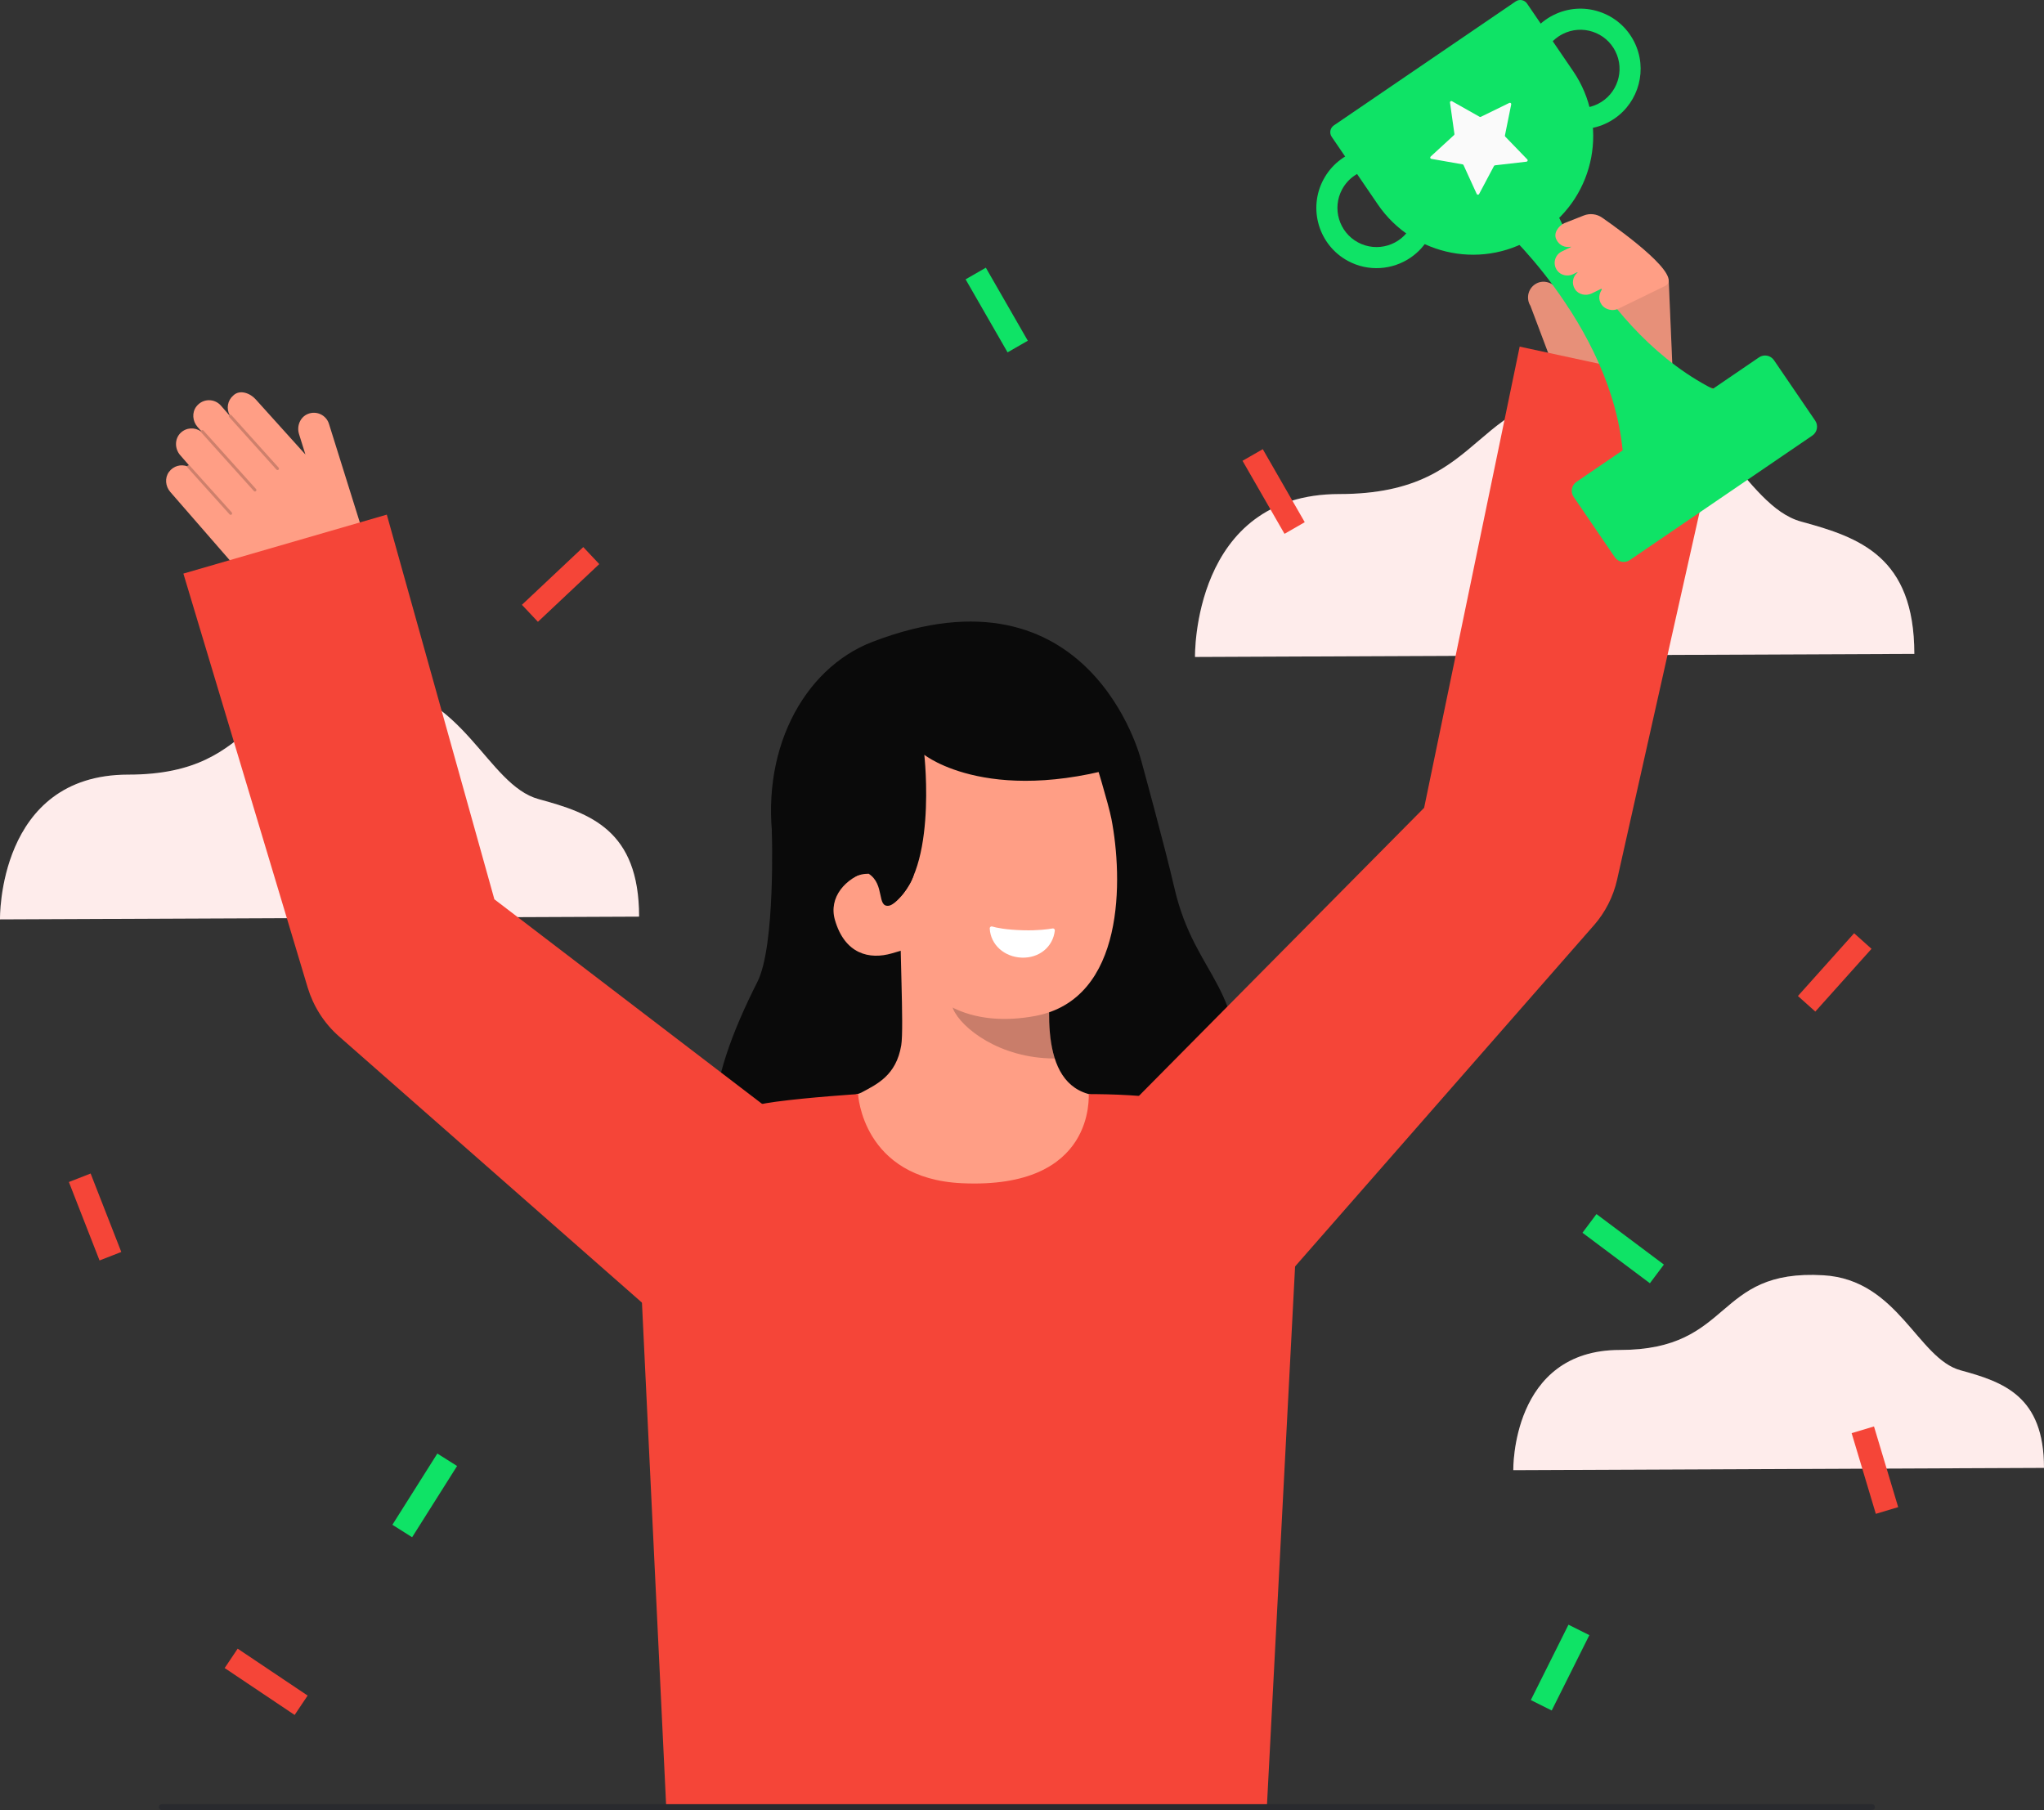 <svg width="2570" height="2276" viewBox="0 0 2570 2276" fill="none" xmlns="http://www.w3.org/2000/svg">
<rect x="0" y="0" width="2570" height="2276" fill="#333333" stroke="none"/>
<g clip-path="url(#clip0_424_3136)">
<path d="M1502.53 826.096C1502.53 826.096 1498.71 621.251 1683.9 621.251C1879.14 621.251 1842.98 482.635 2031.31 493.96C2158.6 501.617 2191.62 636.069 2264.84 655.936C2338.05 675.802 2406.96 699.909 2406.96 822.233L1502.53 826.092V826.096Z" fill="white"/>
<path d="M1902.72 1848.65C1902.72 1848.65 1899.9 1697.52 2036.53 1697.52C2180.58 1697.52 2153.9 1595.25 2292.85 1603.61C2386.76 1609.26 2411.12 1708.45 2465.13 1723.11C2519.15 1737.77 2569.99 1755.55 2569.99 1845.8L1902.72 1848.65Z" fill="white"/>
<path d="M0.005 1156.06C0.005 1156.06 -3.396 974.06 161.14 974.06C334.603 974.06 302.479 850.904 469.803 860.967C582.896 867.769 612.231 987.223 677.278 1004.87C742.325 1022.52 803.549 1043.94 803.549 1152.62L0.005 1156.06Z" fill="white"/>
<path opacity="0.1" d="M1502.53 826.096C1502.53 826.096 1498.71 621.251 1683.9 621.251C1879.14 621.251 1842.98 482.635 2031.31 493.96C2158.6 501.617 2191.62 636.069 2264.84 655.936C2338.05 675.802 2406.96 699.909 2406.96 822.233L1502.53 826.092V826.096Z" fill="#F54538"/>
<path opacity="0.1" d="M1902.72 1848.65C1902.72 1848.65 1899.9 1697.52 2036.53 1697.52C2180.58 1697.52 2153.9 1595.25 2292.85 1603.61C2386.76 1609.26 2411.12 1708.45 2465.13 1723.11C2519.15 1737.77 2569.99 1755.55 2569.99 1845.8L1902.72 1848.65Z" fill="#F54538"/>
<path opacity="0.1" d="M0.005 1156.06C0.005 1156.06 -3.396 974.06 161.14 974.06C334.603 974.06 302.479 850.904 469.803 860.967C582.896 867.769 612.231 987.223 677.278 1004.87C742.325 1022.52 803.549 1043.94 803.549 1152.62L0.005 1156.06Z" fill="#F54538"/>
<path d="M970.457 1044.57C970.457 1044.57 975.282 1189.35 952.286 1234.74C886.084 1365.41 871.706 1464.61 955.023 1530.86C1038.34 1597.1 1529.68 1555.7 1552.42 1384.82C1571.57 1240.95 1503.02 1231.58 1476.61 1116.55C1464.65 1064.5 1434.75 955.779 1434.75 955.779" fill="#0A0A0A"/>
<path d="M1402.57 1384.27C1401.73 1384.16 1392.41 1538.86 1212.69 1525.37C1088.28 1516.06 1043.92 1384.05 1041.07 1384.05C1054.48 1381.2 1077.07 1377.05 1083.03 1373.87C1102.62 1363.35 1126.86 1352.39 1133.17 1314.35C1136.81 1292.42 1130.64 1180.24 1132.54 1158.05L1323.52 1200.68C1320.85 1247.54 1302.17 1356.16 1367.64 1375.39C1378.53 1378.57 1390.26 1381.49 1402.58 1384.27H1402.57Z" fill="#FF9E85"/>
<path opacity="0.22" d="M1326.2 1331C1323.49 1322.36 1321.88 1314.85 1320.45 1301.36C1317.89 1277.22 1319.25 1255.03 1321.7 1232.42C1283.12 1227.28 1246.08 1211.05 1216.14 1186.17C1212.6 1199.27 1193.09 1256.49 1198.49 1268.94C1208.7 1292.47 1256.67 1331 1326.19 1331L1326.2 1331Z" fill="#0C0C0C"/>
<path d="M1301.28 1277.6C1225.92 1291.54 1152.34 1267.96 1123.24 1168.51L1080.59 1080.43C1051.48 980.987 1080.12 885.078 1173.75 857.673C1267.38 830.267 1347.11 854.294 1376.21 953.739C1376.21 953.739 1393.73 1010.55 1397.48 1029.98C1411.6 1103.26 1415.61 1256.45 1301.27 1277.6H1301.28Z" fill="#FF9E85"/>
<path d="M1323.5 1167.47C1325.09 1167.18 1326.46 1168.53 1326.27 1170.14C1323.91 1191.01 1306.28 1204.96 1284.72 1204.19C1263.15 1203.43 1245.54 1188.34 1244.42 1167.47C1244.33 1165.81 1245.9 1164.55 1247.5 1165.02C1252.6 1166.53 1264.44 1169.15 1286.3 1169.76C1305.07 1170.29 1317.98 1168.47 1323.5 1167.47Z" fill="white"/>
<path d="M1007.39 1119.78L1117.71 1138.88C1179.91 1106.33 1162.17 949.109 1162.17 949.109C1162.17 949.109 1248.36 1018.08 1434.75 955.779C1434.75 955.779 1371.29 702.085 1097.2 807.007C1008.82 840.84 953.433 947.201 973.542 1068.72C987.633 1153.89 1007.39 1119.78 1007.39 1119.78Z" fill="#0A0A0A"/>
<path d="M1121.54 1198.76C1093.09 1207.08 1062.22 1199.71 1049.8 1156.84C1041.55 1128.36 1062.92 1104.04 1091.38 1095.71L1111.62 1110.49L1146.01 1191.59L1121.54 1198.76Z" fill="#FF9E85"/>
<path d="M1050.28 1079.5L1052.91 1119.93C1059.65 1109.97 1070.08 1102.49 1082.76 1099.71C1085.91 1098.97 1089.08 1098.7 1092.19 1098.66C1112.95 1112.03 1102 1141.26 1117.71 1138.88C1126.64 1137.53 1145.01 1114.35 1148.63 1100.73C1150.92 1092.1 1125.38 1062.34 1124.62 1053.44" fill="#0A0A0A"/>
<path d="M1924.26 384.533C1918.27 374.91 1921.51 362.157 1931.56 356.606C1940.98 351.4 1952.92 355.333 1958.62 364.472L1972.81 387.266L1965.94 307.159C1964.46 296.897 1969.19 283.356 1980.81 282.446C1990.16 281.092 1997.77 268.538 2008.95 274.059C2009.05 274.03 2096.77 343.142 2098.15 352.659L2103.56 479.469C2109.41 519.847 1972.2 511.769 1972.2 511.769L1924.27 384.533H1924.26Z" fill="#FF9E85"/>
<g opacity="0.1">
<path d="M1924.26 384.533C1918.27 374.91 1921.51 362.157 1931.56 356.606C1940.98 351.4 1952.92 355.333 1958.62 364.472L1972.81 387.266L1965.94 307.159C1964.46 296.897 1969.19 283.356 1980.81 282.446C1990.16 281.092 1997.77 268.538 2008.95 274.059C2009.05 274.03 2096.77 343.142 2098.15 352.659L2103.56 479.469C2109.41 519.847 1972.2 511.769 1972.2 511.769L1924.27 384.533H1924.26Z" fill="#0C0C0C"/>
</g>
<path d="M451.149 652.894L413.617 532.974C410.161 521.935 397.97 516.046 387.03 520.544C377.33 524.528 372.843 535.828 375.976 545.833L384.025 571.547L321.601 502.299C314.796 494.481 301.442 489.235 293.172 497.449C286.051 503.65 284.426 513.797 288.689 521.788C288.605 521.847 288.506 521.876 288.436 521.949C288.377 522.004 288.352 522.074 288.3 522.136L277.804 510.077C269.711 500.777 254.871 500.821 246.917 511.156C241.091 518.721 242.026 529.536 248.293 536.742L252.757 541.874C252.669 542.072 252.614 542.285 252.603 542.498C244.939 536.943 234.054 537.442 226.929 544.508C219.375 551.996 219.599 564.345 226.585 572.369L237.679 585.114C237.121 584.986 236.52 585.092 236.043 585.503C235.771 585.749 235.624 586.061 235.533 586.387C227.619 583.463 218.143 585.668 212.445 593.427C206.898 600.978 207.969 611.547 214.122 618.617L307.723 726.159C334.508 756.936 377.289 768.379 415.866 755.091C449.674 743.443 468.08 707.012 457.4 672.885L451.145 652.902L451.149 652.894Z" fill="#FF9E85"/>
<g opacity="0.2">
<path d="M350.138 590.636C349.382 591.281 348.245 591.212 347.581 590.471L288.301 524.539C287.626 523.787 287.685 522.628 288.441 521.949C289.098 521.256 290.356 521.333 291.031 522.089L350.311 588.02C350.986 588.772 350.927 589.931 350.171 590.61L350.138 590.639V590.636Z" fill="#0C0C0C"/>
</g>
<g opacity="0.2">
<path d="M321.783 617.582C321.027 618.228 319.89 618.158 319.226 617.417L253.067 543.837C252.392 543.085 252.451 541.926 253.206 541.247C253.9 540.631 255.122 540.634 255.797 541.386L321.955 614.967C322.63 615.719 322.572 616.878 321.816 617.557L321.783 617.586V617.582Z" fill="#0C0C0C"/>
</g>
<g opacity="0.2">
<path d="M291.235 646.947C290.479 647.593 289.342 647.523 288.678 646.782L235.903 588.089C235.228 587.337 235.287 586.178 236.042 585.499C236.817 584.832 237.958 584.887 238.633 585.639L291.408 644.331C292.083 645.083 292.024 646.243 291.268 646.921L291.235 646.951V646.947Z" fill="#0C0C0C"/>
</g>
<path d="M1910.75 435.869L1790.61 1015.78L1381.54 1429.01L1596.33 1629.04L2001.9 1165.98L2004.33 1163.25C2018.18 1147.31 2028.4 1127.81 2033.34 1105.76L2171.04 492.031L1910.74 435.873L1910.75 435.869Z" fill="#F54538"/>
<path d="M1209.23 1487.84C1084.15 1481.95 1078.89 1375.78 1078.89 1375.78C1078.89 1375.78 1016.92 1379.79 975.72 1385.36C908.273 1394.49 863.779 1417.36 828.372 1452.77C795.434 1485.7 804.774 1588.47 804.774 1588.47L837.837 2276H1592.68L1628.37 1592.26C1628.37 1592.26 1668.93 1505.49 1600 1432.56C1550.01 1379.67 1420.97 1375.78 1369.02 1375.79C1368.17 1375.79 1379.56 1495.87 1209.23 1487.84V1487.84Z" fill="#F54538"/>
<path d="M621.597 1130.83L486.342 647.116L230.582 721.261L386.937 1242.03C393.819 1264.7 407.038 1286.31 426.148 1303.11L428.705 1305.36L840.666 1667.45L1026.77 1440.5L621.597 1130.83V1130.83Z" fill="#F54538"/>
<path d="M1939.93 290.877L1933.75 295.096C1867.62 340.196 1777.46 323.151 1732.36 257.029L1674.4 172.05C1671.18 167.335 1672.4 160.911 1677.11 157.694L1905.69 1.798C1910.4 -1.416 1916.83 -0.202 1920.04 4.513L1978 89.492C2023.1 155.617 2006.06 245.777 1939.93 290.877Z" fill="#0FE366"/>
<path d="M1825.63 127.265L1860.35 146.856C1860.83 147.128 1861.41 147.146 1861.91 146.904L1897.73 129.411C1898.98 128.802 1900.39 129.888 1900.11 131.25L1892.21 170.322C1892.1 170.861 1892.26 171.422 1892.64 171.819L1920.35 200.482C1921.31 201.48 1920.72 203.157 1919.34 203.315L1879.73 207.871C1879.18 207.934 1878.7 208.264 1878.44 208.752L1859.74 243.961C1859.09 245.19 1857.31 245.135 1856.73 243.873L1840.16 207.615C1839.93 207.112 1839.47 206.756 1838.92 206.661L1799.66 199.756C1798.29 199.514 1797.79 197.808 1798.82 196.869L1828.18 169.903C1828.59 169.529 1828.78 168.979 1828.7 168.432L1823.13 128.957C1822.94 127.581 1824.41 126.579 1825.62 127.262L1825.63 127.265Z" fill="#FAFAFA"/>
<path d="M1949.39 249.137L1920.41 268.901L1914.56 272.892L1891.43 288.664C1891.43 288.664 2048.91 432.586 2041.4 607.281L2110.49 560.163L2116.34 556.171L2191.27 505.062C2025.89 448.284 1949.39 249.137 1949.39 249.137Z" fill="#0FE366"/>
<path d="M2211.66 449.374L1982.12 605.929C1975.94 610.144 1974.35 618.571 1978.57 624.751L2030.37 700.712C2034.59 706.892 2043.02 708.484 2049.2 704.269L2278.73 547.714C2284.91 543.499 2286.51 535.072 2282.29 528.892L2230.48 452.932C2226.27 446.752 2217.84 445.159 2211.66 449.374Z" fill="#0FE366"/>
<path d="M1773.57 323.961C1750.9 339.425 1720.57 342.023 1694.8 328.103C1658.07 308.256 1644.33 262.224 1664.17 225.485C1673.78 207.688 1689.75 194.7 1709.13 188.915C1728.52 183.129 1748.99 185.239 1766.79 194.851C1784.59 204.463 1797.57 220.433 1803.36 239.815C1809.14 259.197 1807.04 279.672 1797.42 297.469C1791.49 308.446 1783.22 317.376 1773.57 323.961ZM1703.01 220.84C1696.61 225.21 1691.3 231.076 1687.5 238.094C1674.61 261.967 1683.54 291.878 1707.41 304.774C1731.28 317.67 1761.19 308.74 1774.09 284.867C1780.33 273.303 1781.71 259.997 1777.95 247.406C1774.19 234.811 1765.75 224.436 1754.18 218.188C1742.62 211.94 1729.31 210.571 1716.72 214.332C1711.77 215.81 1707.16 218.012 1703.01 220.84H1703.01Z" fill="#0FE366"/>
<path d="M2029.85 149.182C2027.14 151.031 2024.28 152.723 2021.27 154.241C2003.22 163.362 1982.69 164.903 1963.48 158.585C1944.26 152.268 1928.66 138.844 1919.54 120.786C1910.42 102.732 1908.88 82.206 1915.19 62.992C1921.52 43.779 1934.94 28.169 1952.99 19.055C1971.04 9.939 1991.57 8.394 2010.79 14.712C2030 21.029 2045.61 34.453 2054.72 52.511C2072.03 86.773 2060.74 128.113 2029.85 149.182ZM1959.32 46.046C1950.43 52.111 1943.81 60.879 1940.39 71.276C1936.28 83.761 1937.28 97.101 1943.21 108.833C1949.13 120.566 1959.27 129.287 1971.76 133.392C1984.24 137.497 1997.58 136.496 2009.31 130.571C2033.54 118.335 2043.28 88.685 2031.05 64.463C2025.13 52.731 2014.99 44.01 2002.5 39.901C1990.02 35.796 1976.68 36.797 1964.95 42.722C1962.98 43.713 1961.11 44.825 1959.31 46.043L1959.32 46.046Z" fill="#0FE366"/>
<path d="M2013.98 383.366C2008.97 376.465 2010.6 368.94 2014.35 363.705C2014.09 363.566 2013.39 363.404 2013.65 362.982L2001.44 368.926C1994.05 372.517 1984.76 370.591 1980.29 363.701C1975.66 356.555 1977.47 347.53 1983.62 342.555C1983.47 342.503 1983.38 342.342 1983.25 342.247L1978.23 344.69C1971.29 348.069 1962.63 346.469 1958.01 340.284C1951.78 331.959 1954.86 320.535 1963.72 316.224L1975.31 310.589C1975.27 310.534 1975.19 310.523 1975.16 310.46C1975.11 310.383 1975.16 310.288 1975.13 310.204C1968.03 311.869 1960.47 308.501 1957.14 301.663C1952.5 293.533 1959.36 284.269 1966.85 280.626L1991.34 270.977C1999.01 267.951 2007.68 268.978 2014.46 273.696C2043.3 293.779 2117.38 348.028 2093.47 359.662L2034.62 388.3C2027.83 391.606 2018.41 389.474 2013.97 383.366H2013.98Z" fill="#FF9E85"/>
<path d="M203.368 2276H2353.73C2355.75 2276 2357.4 2274.36 2357.4 2272.33C2357.4 2270.31 2355.75 2268.66 2353.73 2268.66H203.368C201.343 2268.66 199.699 2270.31 199.699 2272.33C199.699 2274.36 201.343 2276 203.368 2276Z" fill="#292A2E"/>
<path d="M113.945 1475.64L86.609 1486.33L125.167 1584.97L152.503 1574.29L113.945 1475.64Z" fill="#F54538"/>
<path d="M2331.26 1173.52L2260.6 1252.42L2282.46 1272L2353.13 1193.11L2331.26 1173.52Z" fill="#F54538"/>
<path d="M2007.31 1526.64L1989.71 1550.13L2074.48 1613.63L2092.08 1590.14L2007.31 1526.64Z" fill="#0FE366"/>
<path d="M733.37 687.934L656.234 760.518L676.348 781.893L753.483 709.308L733.37 687.934Z" fill="#F54538"/>
<path d="M1587.73 564.812L1562.28 579.44L1615.07 671.265L1640.51 656.637L1587.73 564.812Z" fill="#F54538"/>
<path d="M549.882 1827.77L493.359 1917.34L518.18 1933L574.703 1843.43L549.882 1827.77Z" fill="#0FE366"/>
<path d="M1972.1 2042.99L1924.77 2137.74L1951.03 2150.86L1998.36 2056.11L1972.1 2042.99Z" fill="#0FE366"/>
<path d="M2356.25 1793.7L2328.14 1802.13L2358.55 1903.58L2386.66 1895.16L2356.25 1793.7Z" fill="#F54538"/>
<path d="M298.835 2073.12L282.488 2097.49L370.453 2156.48L386.8 2132.11L298.835 2073.12Z" fill="#F54538"/>
<path d="M1239.53 336.624L1214.08 351.252L1266.87 443.074L1292.31 428.447L1239.53 336.624Z" fill="#0FE366"/>
</g>
<defs>
<clipPath id="clip0_424_3136">
<rect width="2569.99" height="2276" fill="white"/>
</clipPath>
</defs>
</svg>
